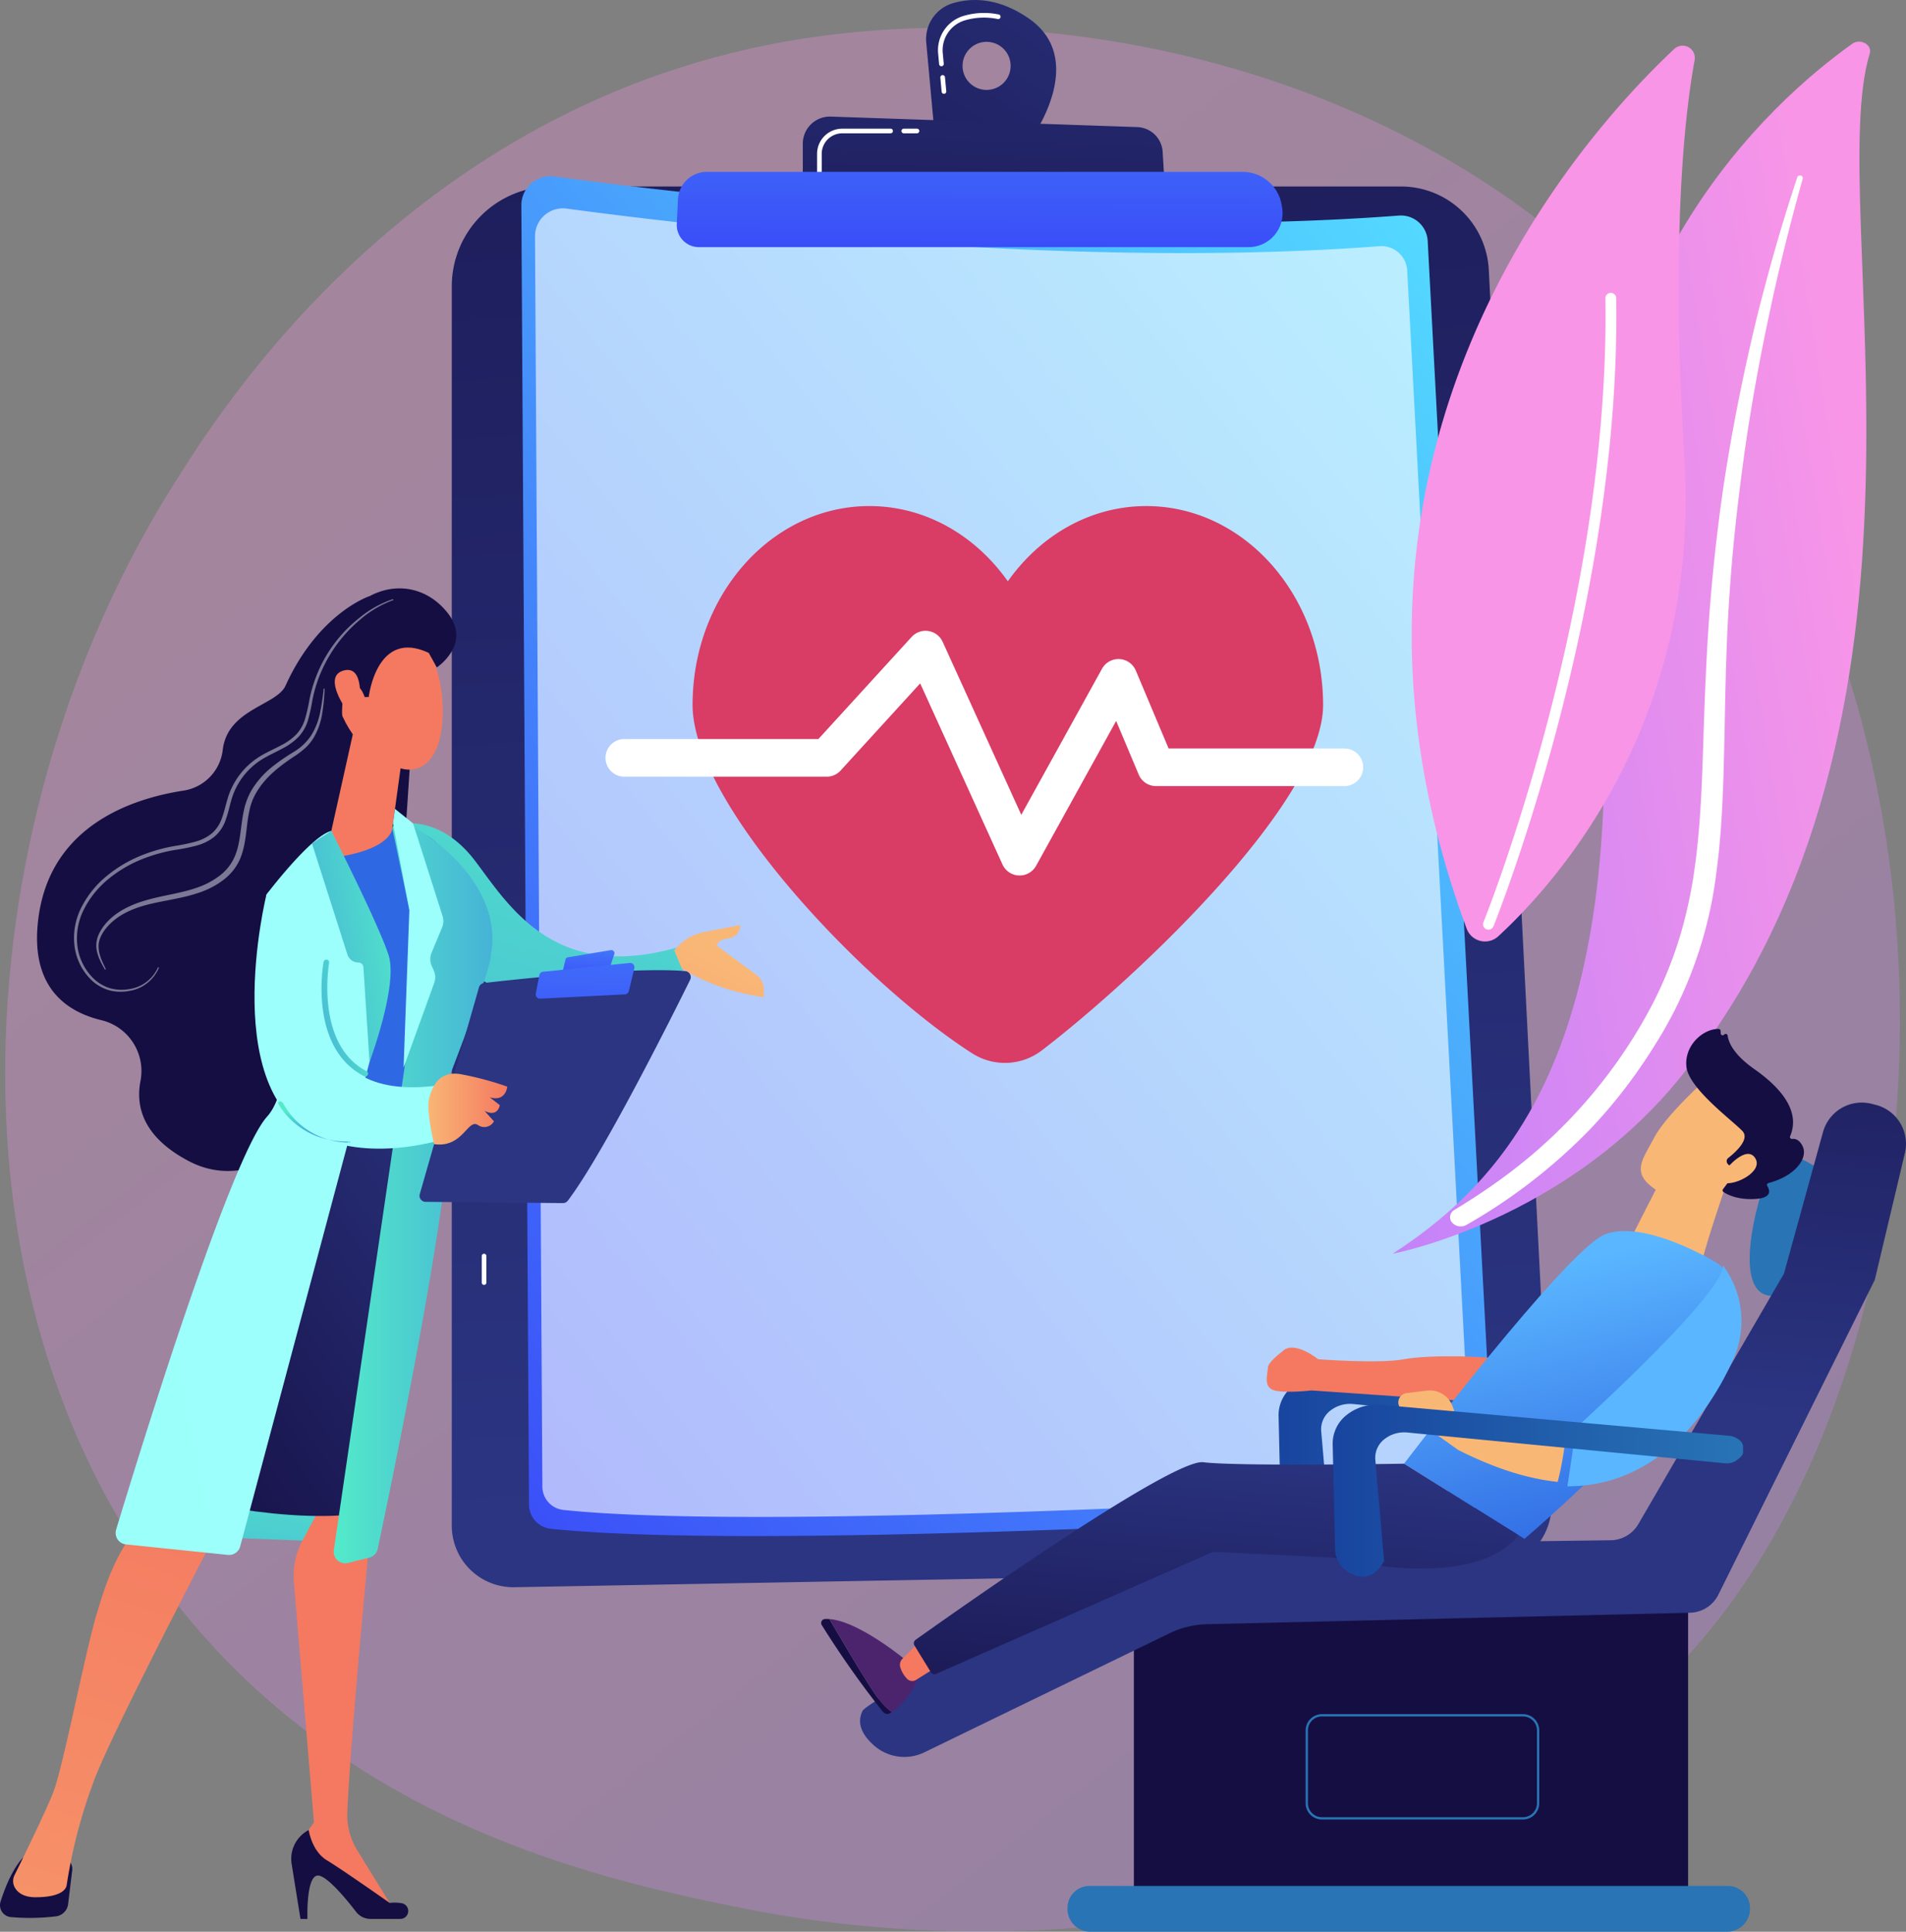 <svg xmlns="http://www.w3.org/2000/svg" xmlns:xlink="http://www.w3.org/1999/xlink" width="523.381" height="530.425" viewBox="0 0 523.381 530.425">
  <rect x="0" y="0" width="523.381" height="530.425" fill="#808080" stroke="none"/>
  <defs>
    <linearGradient id="linear-gradient" x1="1.13" y1="1.295" x2="0.236" y2="0.19" gradientUnits="objectBoundingBox">
      <stop offset="0" stop-color="#b37cff"/>
      <stop offset="1" stop-color="#f895e7"/>
    </linearGradient>
    <linearGradient id="linear-gradient-2" x1="0.5" y1="0.941" x2="0.429" y2="-0.71" gradientUnits="objectBoundingBox">
      <stop offset="0" stop-color="#2b3582"/>
      <stop offset="1" stop-color="#150e42"/>
    </linearGradient>
    <linearGradient id="linear-gradient-3" x1="0.906" y1="0.032" x2="-0.056" y2="1.117" gradientUnits="objectBoundingBox">
      <stop offset="0" stop-color="#53d8ff"/>
      <stop offset="0.206" stop-color="#4db9fd"/>
      <stop offset="1" stop-color="#3840f7"/>
    </linearGradient>
    <linearGradient id="linear-gradient-4" x1="1.519" y1="-0.775" x2="-1.484" y2="2.907" xlink:href="#linear-gradient-2"/>
    <linearGradient id="linear-gradient-5" x1="1.004" y1="-2.464" x2="-0.074" y2="4.125" xlink:href="#linear-gradient-2"/>
    <linearGradient id="linear-gradient-6" x1="0.615" y1="-6.294" x2="0.48" y2="1.719" xlink:href="#linear-gradient-3"/>
    <linearGradient id="linear-gradient-7" x1="-0.376" y1="0.832" x2="0.818" y2="0.418" xlink:href="#linear-gradient"/>
    <linearGradient id="linear-gradient-8" x1="-14.409" y1="-2.036" x2="-11.559" y2="-2.036" xlink:href="#linear-gradient"/>
    <linearGradient id="linear-gradient-9" y1="0.5" x2="1" y2="0.5" gradientUnits="objectBoundingBox">
      <stop offset="0" stop-color="#18459f"/>
      <stop offset="1" stop-color="#2874b5"/>
    </linearGradient>
    <linearGradient id="linear-gradient-10" x1="-88.201" y1="0.5" x2="-87.201" y2="0.5" xlink:href="#linear-gradient-9"/>
    <linearGradient id="linear-gradient-11" x1="-9.778" y1="0.5" x2="-8.778" y2="0.5" xlink:href="#linear-gradient-2"/>
    <linearGradient id="linear-gradient-12" x1="0.509" y1="0.431" x2="0.639" y2="-0.602" xlink:href="#linear-gradient-2"/>
    <linearGradient id="linear-gradient-13" x1="-7.934" y1="0.5" x2="-6.934" y2="0.5" xlink:href="#linear-gradient-9"/>
    <linearGradient id="linear-gradient-14" x1="-23.298" y1="0.5" x2="-22.298" y2="0.5" xlink:href="#linear-gradient-9"/>
    <linearGradient id="linear-gradient-15" x1="-62.373" y1="0.356" x2="-62.604" y2="0.685" gradientUnits="objectBoundingBox">
      <stop offset="0" stop-color="#cb236d"/>
      <stop offset="1" stop-color="#4c246d"/>
    </linearGradient>
    <linearGradient id="linear-gradient-16" x1="-23.41" y1="0.5" x2="-22.41" y2="0.5" gradientUnits="objectBoundingBox">
      <stop offset="0" stop-color="#f9b776"/>
      <stop offset="1" stop-color="#f47960"/>
    </linearGradient>
    <linearGradient id="linear-gradient-17" x1="-51.523" y1="-14.91" x2="-51.301" y2="-15.971" xlink:href="#linear-gradient-16"/>
    <linearGradient id="linear-gradient-18" x1="-37.976" y1="-13.75" x2="-38.917" y2="-12.988" xlink:href="#linear-gradient-16"/>
    <linearGradient id="linear-gradient-19" x1="-42.111" y1="-9.836" x2="-41.165" y2="-8.993" xlink:href="#linear-gradient-2"/>
    <linearGradient id="linear-gradient-20" x1="-149.274" y1="-59.459" x2="-152.898" y2="-56.342" xlink:href="#linear-gradient-16"/>
    <linearGradient id="linear-gradient-21" x1="0.401" y1="0.142" x2="0.661" y2="0.982" gradientUnits="objectBoundingBox">
      <stop offset="0" stop-color="#5ab6ff"/>
      <stop offset="1" stop-color="#2f68e3"/>
    </linearGradient>
    <linearGradient id="linear-gradient-22" x1="-31.32" y1="-3.244" x2="-32.245" y2="-0.695" xlink:href="#linear-gradient-16"/>
    <linearGradient id="linear-gradient-23" x1="0.434" y1="0.14" x2="0.157" y2="-1.838" xlink:href="#linear-gradient-21"/>
    <linearGradient id="linear-gradient-24" x1="-18.716" y1="-23.181" x2="-17.083" y2="-23.181" xlink:href="#linear-gradient-2"/>
    <linearGradient id="linear-gradient-25" x1="-13.601" y1="-25.727" x2="-13.895" y2="-24.852" xlink:href="#linear-gradient-15"/>
    <linearGradient id="linear-gradient-26" x1="-31.865" y1="-50.638" x2="-31.12" y2="-50.638" xlink:href="#linear-gradient-16"/>
    <linearGradient id="linear-gradient-27" x1="-7.23" y1="-1.926" x2="-7.64" y2="-0.174" xlink:href="#linear-gradient-2"/>
    <linearGradient id="linear-gradient-29" x1="1.006" y1="-0.745" x2="-0.478" y2="2.466" gradientUnits="objectBoundingBox">
      <stop offset="0" stop-color="#53eac9"/>
      <stop offset="0.996" stop-color="#45aed8"/>
    </linearGradient>
    <linearGradient id="linear-gradient-30" x1="-6.055" y1="-3.701" x2="-9.58" y2="1.922" xlink:href="#linear-gradient-16"/>
    <linearGradient id="linear-gradient-31" x1="0.806" y1="-0.229" x2="0.069" y2="2.127" xlink:href="#linear-gradient-29"/>
    <linearGradient id="linear-gradient-32" x1="-4.94" y1="-0.358" x2="-4.544" y2="0.293" xlink:href="#linear-gradient-2"/>
    <linearGradient id="linear-gradient-33" x1="-20.011" y1="0.5" x2="-19.011" y2="0.5" xlink:href="#linear-gradient-2"/>
    <linearGradient id="linear-gradient-34" x1="-20.348" y1="1.602" x2="-19.313" y2="-1.187" xlink:href="#linear-gradient-16"/>
    <linearGradient id="linear-gradient-35" x1="-17.728" y1="0.5" x2="-16.728" y2="0.5" xlink:href="#linear-gradient-2"/>
    <linearGradient id="linear-gradient-36" x1="-6.931" y1="1.698" x2="-6.468" y2="-1.193" xlink:href="#linear-gradient-16"/>
    <linearGradient id="linear-gradient-37" x1="2.492" y1="-3.348" x2="1.591" y2="-1.683" xlink:href="#linear-gradient-21"/>
    <linearGradient id="linear-gradient-38" x1="1.166" y1="-0.116" x2="0.032" y2="1.105" xlink:href="#linear-gradient-2"/>
    <linearGradient id="linear-gradient-39" x1="-27.227" y1="1.857" x2="-26.973" y2="0.807" xlink:href="#linear-gradient-16"/>
    <linearGradient id="linear-gradient-40" x1="-18.281" y1="0.509" x2="-16.663" y2="-1.669" xlink:href="#linear-gradient-16"/>
    <linearGradient id="linear-gradient-41" x1="-12.353" y1="-1.109" x2="-11.786" y2="0.457" xlink:href="#linear-gradient-2"/>
    <linearGradient id="linear-gradient-42" x1="-74.612" y1="1.174" x2="-67.876" y2="-5.721" xlink:href="#linear-gradient-16"/>
    <linearGradient id="linear-gradient-43" x1="1.333" y1="0.097" x2="-0.915" y2="1.297" gradientUnits="objectBoundingBox">
      <stop offset="0" stop-color="#9cfffb"/>
      <stop offset="1" stop-color="#9bfffa"/>
    </linearGradient>
    <linearGradient id="linear-gradient-44" x1="0" y1="0.5" x2="1" y2="0.5" xlink:href="#linear-gradient-29"/>
    <linearGradient id="linear-gradient-45" x1="0" y1="0.5" x2="1" y2="0.5" xlink:href="#linear-gradient-43"/>
    <linearGradient id="linear-gradient-46" x1="0.663" y1="-0.11" x2="1.456" y2="-2.569" xlink:href="#linear-gradient-2"/>
    <linearGradient id="linear-gradient-47" x1="0.932" y1="-3.497" x2="0.359" y2="1.805" gradientUnits="objectBoundingBox">
      <stop offset="0" stop-color="#53d8ff"/>
      <stop offset="1" stop-color="#3840f7"/>
    </linearGradient>
    <linearGradient id="linear-gradient-48" x1="1.839" y1="-9.616" x2="0.061" y2="3.801" xlink:href="#linear-gradient-47"/>
    <linearGradient id="linear-gradient-49" x1="0" y1="0.5" x2="1" y2="0.5" xlink:href="#linear-gradient-16"/>
    <linearGradient id="linear-gradient-50" x1="0.541" y1="0.409" x2="0.404" y2="0.747" xlink:href="#linear-gradient-29"/>
    <linearGradient id="linear-gradient-51" x1="0.982" y1="0.241" x2="0.055" y2="0.763" xlink:href="#linear-gradient-29"/>
    <linearGradient id="linear-gradient-52" x1="1.056" y1="0.195" x2="-0.167" y2="0.784" xlink:href="#linear-gradient-29"/>
    <linearGradient id="linear-gradient-53" x1="1.307" y1="0.174" x2="-1.057" y2="0.826" xlink:href="#linear-gradient-43"/>
    <linearGradient id="linear-gradient-54" x1="2.054" y1="-3.459" x2="1.383" y2="-1.82" gradientUnits="objectBoundingBox">
      <stop offset="0" stop-color="#fdf53f"/>
      <stop offset="1" stop-color="#d93c65"/>
    </linearGradient>
  </defs>
  <g id="Grupo_29199" data-name="Grupo 29199" transform="translate(-438.726 -403.155)">
    <path id="Trazado_61433" data-name="Trazado 61433" d="M906.4,893.663c-10.684,11.247-20.793,18.5-28.78,24.232-93.885,67.363-204.975,47.727-228.585,42.932-34.864-7.081-102.256-20.769-150.979-78.066C424.34,796.074,435.819,659.5,493,569.349c10.459-16.49,65.7-108.017,177.991-122.695,67.955-8.883,147.168,9.033,204.532,57.093C995.933,604.629,987.361,808.429,906.4,893.663Z" transform="translate(-6.266 -33.674)" opacity="0.3" fill="url(#linear-gradient)"/>
    <g id="Grupo_29180" data-name="Grupo 29180" transform="translate(562.781 403.155)">
      <path id="Trazado_61434" data-name="Trazado 61434" d="M1110.117,707.718a27.424,27.424,0,0,1,27.424-27.424h233.212a24.161,24.161,0,0,1,24.13,22.932l17.214,338.114a17.817,17.817,0,0,1-17.47,18.72l-267.291,4.858a16.912,16.912,0,0,1-17.219-16.909Z" transform="translate(-1110.117 -629.087)" fill="url(#linear-gradient-2)"/>
      <path id="Trazado_61435" data-name="Trazado 61435" d="M1155.3,2274.726a.639.639,0,0,1-.639-.639v-7.313a.639.639,0,0,1,1.277,0v7.313A.639.639,0,0,1,1155.3,2274.726Z" transform="translate(-1146.432 -1921.906)" fill="#fff"/>
      <g id="Grupo_29179" data-name="Grupo 29179" transform="translate(19.106 48.394)">
        <path id="Trazado_61436" data-name="Trazado 61436" d="M1213.519,673.082a7.966,7.966,0,0,1,9.035-7.945c31.847,4.319,141.362,17.676,231.907,10.725a7.366,7.366,0,0,1,7.933,6.947l18.05,339.622a8.476,8.476,0,0,1-7.964,8.914c-38.082,2.254-194.914,10.966-250.853,5.107a6.716,6.716,0,0,1-6.009-6.646Z" transform="translate(-1213.518 -665.063)" fill="url(#linear-gradient-3)"/>
        <path id="Trazado_61437" data-name="Trazado 61437" d="M1233.82,720.474a7.666,7.666,0,0,1,8.695-7.646c30.648,4.156,136.039,17.01,223.174,10.321a7.089,7.089,0,0,1,7.634,6.686l17.371,326.833a8.158,8.158,0,0,1-7.664,8.579c-36.648,2.169-187.574,10.553-241.407,4.914a6.463,6.463,0,0,1-5.783-6.4Z" transform="translate(-1230.069 -703.945)" fill="#fff" opacity="0.6"/>
      </g>
      <path id="Trazado_61438" data-name="Trazado 61438" d="M1843.235,408.263c-8.424-5.86-15.749-5.744-20.905-4.223a10.285,10.285,0,0,0-7.3,10.813l2.224,24.271,26.461,2.348S1859.756,419.756,1843.235,408.263ZM1831.6,427.844a6.6,6.6,0,1,1,6.6-6.6A6.6,6.6,0,0,1,1831.6,427.844Z" transform="translate(-1684.741 -403.155)" fill="url(#linear-gradient-4)"/>
      <path id="Trazado_61439" data-name="Trazado 61439" d="M1834.324,444.6a.638.638,0,0,1-.635-.581l-.354-3.865a.638.638,0,1,1,1.271-.116l.354,3.865a.638.638,0,0,1-.577.694A.569.569,0,0,1,1834.324,444.6Zm-.694-7.575a.638.638,0,0,1-.635-.581l-.269-2.934a9.817,9.817,0,0,1,6.96-10.3,19.776,19.776,0,0,1,9.671-.4.638.638,0,0,1-.256,1.251,18.535,18.535,0,0,0-9.053.371,8.538,8.538,0,0,0-6.05,8.96l.269,2.934a.638.638,0,0,1-.577.694C1833.669,437.02,1833.649,437.02,1833.63,437.02Z" transform="translate(-1699.173 -418.836)" fill="#fff"/>
      <path id="Trazado_61440" data-name="Trazado 61440" d="M1631.8,596.018v-12.2a7.446,7.446,0,0,1,7.7-7.442l84.134,2.883a7.242,7.242,0,0,1,6.981,6.8l.7,11.725Z" transform="translate(-1535.407 -544.364)" fill="url(#linear-gradient-5)"/>
      <path id="Trazado_61441" data-name="Trazado 61441" d="M1782.8,595.643h-3.618a.639.639,0,1,1,0-1.277h3.618a.639.639,0,0,1,0,1.277Z" transform="translate(-1655.037 -559.035)" fill="#fff"/>
      <path id="Trazado_61442" data-name="Trazado 61442" d="M1653.63,606.858a.638.638,0,0,1-.638-.639v-4.937a6.925,6.925,0,0,1,6.917-6.917h13.3a.639.639,0,0,1,0,1.277h-13.3a5.647,5.647,0,0,0-5.64,5.64v4.937A.638.638,0,0,1,1653.63,606.858Z" transform="translate(-1552.682 -559.035)" fill="#fff"/>
      <path id="Trazado_61443" data-name="Trazado 61443" d="M1444.808,666.071a7.928,7.928,0,0,1,7.919-7.547l147.123,0a10.874,10.874,0,0,1,10.715,9.019l.125.72a9.339,9.339,0,0,1-9.2,10.932h-150.94a6.072,6.072,0,0,1-6.065-6.363Z" transform="translate(-1382.695 -611.334)" fill="url(#linear-gradient-6)"/>
    </g>
    <g id="Grupo_29181" data-name="Grupo 29181" transform="translate(821.142 414.588)">
      <path id="Trazado_61444" data-name="Trazado 61444" d="M2639.379,468.272c.724-2.4-2.594-4.225-4.795-2.659-22.346,15.908-76.675,64.336-69.605,155.368,8.871,114.213-21.033,153.809-56.609,176.874,0,0,47.43-8.92,79.434-48.994C2666.38,650.469,2626.513,510.857,2639.379,468.272Z" transform="translate(-2508.37 -465.03)" fill="url(#linear-gradient-7)"/>
      <path id="Trazado_61445" data-name="Trazado 61445" d="M2690.516,664.774c-3.451,12.436-6.615,24.929-9.244,37.513q-4.057,18.852-6.769,37.9c-1.745,12.7-3.212,25.423-4.053,38.2-.905,12.767-1.175,25.563-1.395,38.413-.3,12.84-.521,25.777-2.274,38.71a114.971,114.971,0,0,1-11.471,37.736c-1.545,2.971-3.16,5.927-4.962,8.769-1.742,2.873-3.631,5.678-5.58,8.451a138.645,138.645,0,0,1-13.1,15.835,152.46,152.46,0,0,1-33.5,25.8,3.187,3.187,0,0,1-3.993-.709,2.258,2.258,0,0,1,.678-3.4l.009-.005c2.966-1.817,5.9-3.661,8.732-5.614,1.434-.957,2.814-1.967,4.216-2.954,1.356-1.033,2.761-2.019,4.078-3.087a138.287,138.287,0,0,0,37.637-45.367,112.1,112.1,0,0,0,7.145-17.675,123.4,123.4,0,0,0,4.074-18.515c1.814-12.546,2.153-25.348,2.562-38.183.428-12.838.96-25.734,2.106-38.581q.829-9.637,2.058-19.235c.388-3.2.848-6.393,1.3-9.586q.733-4.783,1.537-9.555,3.277-19.08,7.911-37.92c3.163-12.538,6.711-24.993,10.812-37.3a.781.781,0,0,1,.953-.442A.676.676,0,0,1,2690.516,664.774Z" transform="translate(-2577.907 -627.188)" fill="#fff" style="mix-blend-mode: soft-light;isolation: isolate"/>
    </g>
    <g id="Grupo_29183" data-name="Grupo 29183" transform="translate(826.368 415.689)">
      <g id="Grupo_29182" data-name="Grupo 29182">
        <path id="Trazado_61446" data-name="Trazado 61446" d="M2551.765,713.488a5.363,5.363,0,0,0,8.663,2.057c15.467-14.227,55.561-58.407,51.121-130.818-3.749-61.148.029-94.662,2.8-109.757a3.363,3.363,0,0,0-5.611-3.056C2582.624,496.411,2503.925,584.036,2551.765,713.488Z" transform="translate(-2536.651 -470.991)" fill="url(#linear-gradient-8)"/>
        <path id="Trazado_61447" data-name="Trazado 61447" d="M2643.394,1012.981a1.489,1.489,0,0,0,2.192-.684c.351-.862,35.074-87.207,33.7-172.465a1.487,1.487,0,1,0-2.974.048c1.362,84.638-33.134,170.439-33.483,171.3A1.487,1.487,0,0,0,2643.394,1012.981Z" transform="translate(-2623.122 -770.487)" fill="#fff" style="mix-blend-mode: soft-light;isolation: isolate"/>
      </g>
    </g>
    <g id="Grupo_29190" data-name="Grupo 29190" transform="translate(664.22 685.689)">
      <path id="Trazado_61448" data-name="Trazado 61448" d="M2342.708,2450.991a13.218,13.218,0,0,1,9.426-2.745l95.451,8.5c1.757.158,3.688,1.453,3.688,3v1.564c0,.858-1.011,1.675-1.741,2.247a4.582,4.582,0,0,1-2.975.75l-87.232-8.456a8.757,8.757,0,0,0-6.4,1.89,6.468,6.468,0,0,0-2.413,5.471l2.418,27.935c-2.739,4.957-6.188,4.833-8.892,3.535a7.628,7.628,0,0,1-4.554-6.578l-.668-29.113A10,10,0,0,1,2342.708,2450.991Z" transform="translate(-2213.218 -2352.855)" fill="url(#linear-gradient-9)"/>
      <path id="Trazado_61449" data-name="Trazado 61449" d="M3058.182,2123.5c-1.693-.576-9.533-6.911-12.71-1.778s-12.5,35.927-.63,36.663S3058.182,2123.5,3058.182,2123.5Z" transform="translate(-2784.018 -2085.086)" fill="url(#linear-gradient-10)"/>
      <rect id="Rectángulo_5824" data-name="Rectángulo 5824" width="152.19" height="88.673" transform="translate(85.865 153.559)" fill="url(#linear-gradient-11)"/>
      <path id="Trazado_61450" data-name="Trazado 61450" d="M1717.589,2208.671c1.323-2.674,55.969-32.665,73.566-42.272a24.678,24.678,0,0,1,11.566-3.021l120.285-1.555a8.961,8.961,0,0,0,7.629-4.455l39.968-68.746,10.725-38.878a11.034,11.034,0,0,1,13.377-7.754l1.115.286a11.033,11.033,0,0,1,7.995,13.237l-8.267,34.81-42.95,86.436a8.957,8.957,0,0,1-7.81,4.969l-132.63,3.146a24.831,24.831,0,0,0-10.261,2.488l-67.348,32.7a12.572,12.572,0,0,1-13.749-1.834C1717.924,2215.715,1715.753,2212.386,1717.589,2208.671Z" transform="translate(-1706.23 -2021.425)" fill="url(#linear-gradient-12)"/>
      <path id="Trazado_61451" data-name="Trazado 61451" d="M2025.105,3211.933a6.294,6.294,0,0,0,6.08,6.4h175.252a6.291,6.291,0,0,0,6.076-6.4v-.04a6.063,6.063,0,0,0-6.076-6.139H2031.185a6.067,6.067,0,0,0-6.08,6.139Z" transform="translate(-1957.478 -2970.44)" fill="url(#linear-gradient-13)"/>
      <path id="Trazado_61452" data-name="Trazado 61452" d="M2438.749,2979.417h-55.207a4.475,4.475,0,0,1-4.469-4.47v-19.989a4.475,4.475,0,0,1,4.469-4.47h55.207a4.475,4.475,0,0,1,4.469,4.47v19.989A4.475,4.475,0,0,1,2438.749,2979.417Zm-55.207-28.3a3.845,3.845,0,0,0-3.84,3.841v19.989a3.845,3.845,0,0,0,3.84,3.841h55.207a3.845,3.845,0,0,0,3.841-3.841v-19.989a3.845,3.845,0,0,0-3.841-3.841Z" transform="translate(-2246.041 -2762.341)" fill="url(#linear-gradient-14)"/>
      <g id="Grupo_29184" data-name="Grupo 29184" transform="translate(210.512 79.745)">
        <path id="Trazado_61453" data-name="Trazado 61453" d="M2799.182,2390.661a.773.773,0,0,0,.094-.005c12.318-1.469,24.125-24.719,24.621-25.709a.782.782,0,0,0-1.4-.7c-.118.235-11.923,23.487-23.409,24.857a.782.782,0,0,0,.091,1.558Z" transform="translate(-2798.401 -2363.815)" fill="url(#linear-gradient-15)"/>
      </g>
      <g id="Grupo_29189" data-name="Grupo 29189">
        <path id="Trazado_61454" data-name="Trazado 61454" d="M2384.086,2408.98c-1.823-.853-18.247-1.3-25.153,0s-23.588,0-23.588,0-6.777-5.473-9.9-2.084c0,0-3.91,2.867-3.91,4.431s-1.434,5.41,1.824,6.224,10.166,0,10.166,0l43.92,3.03Z" transform="translate(-2198.875 -2318.287)" fill="url(#linear-gradient-16)"/>
        <g id="Grupo_29188" data-name="Grupo 29188">
          <g id="Grupo_29186" data-name="Grupo 29186" transform="translate(158.488)">
            <path id="Trazado_61455" data-name="Trazado 61455" d="M2888.283,2153.6s-6.269,18.014-7.169,23.78a1.92,1.92,0,0,1-1.735,1.617c-3.078.278-9.972-.126-16.183-7.715a4,4,0,0,1-.452-4.341l8.342-16.363Z" transform="translate(-2798.472 -2110.234)" fill="url(#linear-gradient-17)"/>
            <g id="Grupo_29185" data-name="Grupo 29185" transform="translate(66.574)">
              <path id="Trazado_61456" data-name="Trazado 61456" d="M2894.775,2008.455s-10.715,9.608-13.948,15.745-6.46,9.6.241,14.2,14.5,3.781,20.69-.971c0,0,9.631-7.283,10.275-11.777S2894.775,2008.455,2894.775,2008.455Z" transform="translate(-2877.142 -1994.371)" fill="url(#linear-gradient-18)"/>
              <path id="Trazado_61457" data-name="Trazado 61457" d="M2956.382,1969.643l-.331-.373a1.1,1.1,0,0,1,.14-1.6c1.935-1.514,6.017-5.145,3.917-7.389-2.708-2.892-14.677-11.626-15.381-17.614-.677-5.755,4.408-10.456,8.81-10.441a.552.552,0,0,1,.559.515l.041.714a.544.544,0,0,0,.956.324h0a.542.542,0,0,1,.949.28c.234,1.8,1.558,5.156,7.345,9.215,8.225,5.77,12.5,12.123,9.807,18.4a.545.545,0,0,0,.579.759c.848-.1,2,.2,2.869,2.038,1.518,3.2-1.955,8.123-9.389,10.074a.54.54,0,0,0-.339.8c.688,1.087,1.455,3.275-3.259,3.566-4.876.3-7.722-1.209-8.764-1.911a.542.542,0,0,1-.127-.778l3.7-4.906a.544.544,0,0,0-.208-.823Z" transform="translate(-2932.189 -1932.231)" fill="url(#linear-gradient-19)"/>
              <path id="Trazado_61458" data-name="Trazado 61458" d="M3001.111,2122.068s5.5-6.752,7.953-3.031-5.713,7.772-8.607,6.794Z" transform="translate(-2977.671 -2083.608)" fill="url(#linear-gradient-20)"/>
            </g>
            <path id="Trazado_61459" data-name="Trazado 61459" d="M2610.2,2240.679s-19.274-11.489-29.8-7.181-55.06,62.921-55.06,62.921l33.06,20.643S2633.814,2253.082,2610.2,2240.679Z" transform="translate(-2523.77 -2177.044)" fill="url(#linear-gradient-21)"/>
            <path id="Trazado_61460" data-name="Trazado 61460" d="M2516.922,2472.076a2.551,2.551,0,0,1,2.164-1.9l5.609-.685a6.633,6.633,0,0,1,7,4.2,19.2,19.2,0,0,1,1.255,5.916s16.191,4.715,30.047-1.173a78.223,78.223,0,0,1-2.4,16.113c-7.939-.82-17.011-3.543-27.376-8.794l-15.318-10.968A2.551,2.551,0,0,1,2516.922,2472.076Z" transform="translate(-2516.843 -2370.178)" fill="url(#linear-gradient-22)"/>
            <path id="Trazado_61461" data-name="Trazado 61461" d="M2810.753,2283.22a25.679,25.679,0,0,1,2.617,26.439c-6.905,15.088-21.214,34.312-45.285,34.292l2.4-16.113S2811.592,2290.68,2810.753,2283.22Z" transform="translate(-2721.662 -2218.366)" fill="url(#linear-gradient-23)"/>
          </g>
          <g id="Grupo_29187" data-name="Grupo 29187" transform="translate(0 162.016)">
            <path id="Trazado_61462" data-name="Trazado 61462" d="M1661.37,2809.092c2.734,4.7,7.521,12.822,11.519,19.069,2.4,3.756,4.235,5.6,5.569,6.469-.138.094-.269.18-.392.259a1.532,1.532,0,0,1-2.022-.358,260.221,260.221,0,0,1-16.771-23.781,1.091,1.091,0,0,1,.829-1.67A8.971,8.971,0,0,1,1661.37,2809.092Z" transform="translate(-1659.106 -2809.063)" fill="url(#linear-gradient-24)"/>
            <path id="Trazado_61463" data-name="Trazado 61463" d="M1682.879,2828.291c-4-6.247-8.785-14.371-11.519-19.07,8.406.6,21.733,11.882,21.733,11.882l2.747,3.9a20.017,20.017,0,0,1-7.392,9.753C1687.114,2833.892,1685.282,2832.046,1682.879,2828.291Z" transform="translate(-1669.096 -2809.192)" fill="url(#linear-gradient-25)"/>
            <path id="Trazado_61464" data-name="Trazado 61464" d="M1788.1,2841.807l-7.486,4.721a2.018,2.018,0,0,1-2.544-.316,7.855,7.855,0,0,1-1.82-3.1,2.387,2.387,0,0,1,.577-2.369l6.148-6.214Z" transform="translate(-1754.518 -2829.82)" fill="url(#linear-gradient-26)"/>
          </g>
          <path id="Trazado_61465" data-name="Trazado 61465" d="M1797.255,2624.792c8.156-5.817,70.242-49.857,79.006-48.762,9.383,1.173,55.127.4,55.127.4l31.318,19.555s-8.368,15.621-50.925,6.238L1879,2600.606l-76.094,33.53a1.162,1.162,0,0,1-1.459-.455l-4.506-7.335A1.161,1.161,0,0,1,1797.255,2624.792Z" transform="translate(-1771.33 -2457.056)" fill="url(#linear-gradient-27)"/>
        </g>
      </g>
      <path id="Trazado_61466" data-name="Trazado 61466" d="M2423.116,2493.311a13.217,13.217,0,0,1,9.427-2.745l95.569,8.5c1.757.158,3.806,1.453,3.806,3v1.564c0,.858-1.13,1.674-1.859,2.247a4.751,4.751,0,0,1-3.034.75l-87.261-8.456a8.789,8.789,0,0,0-6.419,1.89,6.475,6.475,0,0,0-2.421,5.471l2.415,27.935c-2.739,4.956-6.19,4.833-8.894,3.535a7.63,7.63,0,0,1-4.554-6.578l-.668-29.113A10,10,0,0,1,2423.116,2493.311Z" transform="translate(-2278.77 -2387.356)" fill="url(#linear-gradient-9)"/>
    </g>
    <g id="Grupo_29197" data-name="Grupo 29197" transform="translate(438.726 564.712)">
      <g id="Grupo_29191" data-name="Grupo 29191" transform="translate(110.82 64.509)">
        <path id="Trazado_61467" data-name="Trazado 61467" d="M1121.712,1658.694l-6.92,1.688c-8.433,2.54-15.557,3.188-21.649,2.544-19.02-2.013-27.948-16.665-35.018-25.984-9.333-12.3-19.638-10.177-19.638-10.177l6.307,27.146c14.112,22.486,34.3,23.556,47.866,20.986a57.914,57.914,0,0,0,14.595-4.746C1123.14,1665.525,1121.712,1658.694,1121.712,1658.694Z" transform="translate(-1038.488 -1626.624)" fill="url(#linear-gradient-29)"/>
        <path id="Trazado_61468" data-name="Trazado 61468" d="M1465.341,1795.222a4.626,4.626,0,0,0-1.873-3.545l-11.032-8.158s.225-1.629,3.293-1.977,3.228-3.642,3.228-3.642-4.262.748-10.558,2.054a13.5,13.5,0,0,0-7.608,4.914l2.087,5a58.245,58.245,0,0,0,22.555,7.8Z" transform="translate(-1366.457 -1749.948)" fill="url(#linear-gradient-30)"/>
      </g>
      <path id="Trazado_61469" data-name="Trazado 61469" d="M682.985,2586.992l54.77,2.117v-20.021l-46.25-4.235Z" transform="translate(-637.853 -2326.985)" fill="url(#linear-gradient-31)"/>
      <path id="Trazado_61470" data-name="Trazado 61470" d="M584.958,1289.31s-13.923,4.641-22.943,24.532c-2.466,5.439-15.857,6.4-17.239,17.56a12.8,12.8,0,0,1-10.713,11.252c-14.289,2.19-36.309,9.609-39.832,34.418-2.689,18.936,6.964,26.116,17.095,28.6a14.35,14.35,0,0,1,10.881,16.575c-1.444,7.205.709,15.535,13.191,22.121,27.973,14.76,55.908-34.968,55.908-34.968l5.725-86.829Z" transform="translate(-483.604 -1287.128)" fill="url(#linear-gradient-32)"/>
      <path id="Trazado_61471" data-name="Trazado 61471" d="M458.557,3166.888l-1.129,9.284a3.836,3.836,0,0,1-3.364,3.355,59.406,59.406,0,0,1-12.425.194,3.284,3.284,0,0,1-2.758-4.259c1.139-3.584,3.223-8.964,6.228-12.13h10.3A3.173,3.173,0,0,1,458.557,3166.888Z" transform="translate(-438.726 -2814.879)" fill="url(#linear-gradient-33)"/>
      <path id="Trazado_61472" data-name="Trazado 61472" d="M894.931,2593.98l1.739,10.225s-5.821,58.965-6.857,82.55a18.479,18.479,0,0,0,2.735,10.5L902.67,2713.7l-25.725-15.18-.512-3.139,4.211-5.79-5.516-66.055a20.265,20.265,0,0,1,2.306-11.209l5.321-10Z" transform="translate(-794.435 -2350.729)" fill="url(#linear-gradient-34)"/>
      <path id="Trazado_61473" data-name="Trazado 61473" d="M901.5,3147.09h-8.21a4.944,4.944,0,0,1-3.923-1.923c-2.559-3.326-7.862-9.813-10.4-9.983-3.413-.228-2.976,11.906-2.976,11.906h-1.913l-2.423-15.078a8.926,8.926,0,0,1,4.684-9.33h0s.78,5.77,5.011,8.323,17.216,11.692,17.216,11.692a11.716,11.716,0,0,1,3.337.089A2.171,2.171,0,0,1,901.5,3147.09Z" transform="translate(-791.568 -2781.74)" fill="url(#linear-gradient-35)"/>
      <path id="Trazado_61474" data-name="Trazado 61474" d="M519.9,2601.515s-34.1,64.689-39.524,79.459a141.9,141.9,0,0,0-7.393,28.258c-.114,1.823-2.381,3.571-8.632,3.571-3.226,0-4.806-1.293-5.579-2.544a3.645,3.645,0,0,1-.138-3.53c1.973-3.992,8.233-16.751,10.551-22.537,2.768-6.909,8.723-38.219,11.988-49.1s6.957-22.695,21.178-33.572C502.351,2601.515,512.114,2591.954,519.9,2601.515Z" transform="translate(-454.638 -2353.407)" fill="url(#linear-gradient-36)"/>
      <path id="Trazado_61475" data-name="Trazado 61475" d="M849,1709.781c8.8-37.276-13.488-58.359-13.488-58.359,9-8.642,22.745-14.269,31.466-17.2a15.009,15.009,0,0,1,14.9,3.127c7.005,6.392,16.749,17.169,14.857,26.295-1.7,8.2-17.184,49.112-17.184,49.112S865.24,1719.534,849,1709.781Z" transform="translate(-762.198 -1567.67)" fill="url(#linear-gradient-37)"/>
      <path id="Trazado_61476" data-name="Trazado 61476" d="M711.761,2065.063c3.58-10.785,19.5-18.454,19.5-18.454,16.238,9.753,30.556,2.977,30.556,2.977s3.211,12.273.995,23.679-16.121,84.709-16.121,84.709c-21.909,4.439-55.6-4.466-55.6-4.466C705.046,2128.732,708.181,2075.848,711.761,2065.063Z" transform="translate(-644.461 -1904.498)" fill="url(#linear-gradient-38)"/>
      <path id="Trazado_61477" data-name="Trazado 61477" d="M931.727,1477.651l-7.152,32.125c-.685,2.83,1.9,2.366,4.756,1.827,4.685-.883,10.724-2.7,12.742-6.348a3.463,3.463,0,0,0,.366-1.21l3.073-22.277a4,4,0,0,0-2.343-4.206l-5.929-2.629A4,4,0,0,0,931.727,1477.651Z" transform="translate(-834.712 -1438.171)" fill="url(#linear-gradient-39)"/>
      <g id="Grupo_29192" data-name="Grupo 29192" transform="translate(83.958 0)">
        <path id="Trazado_61478" data-name="Trazado 61478" d="M963.081,1342.147s6.036,6.936,5.83,20.461-6.554,16.712-11.747,15.034-12.4-5.334-16.6-16.193S955.054,1333.5,963.081,1342.147Z" transform="translate(-931.301 -1328.277)" fill="url(#linear-gradient-40)"/>
        <path id="Trazado_61479" data-name="Trazado 61479" d="M910.406,1307.328s2.13-18.894,16.484-12.106l2.208,3.987s9.6-6.358,3.091-14.817-18.277-9.861-27.594-.079-13.731,17.223-10.359,25.734,8.949,3.46,8.949,3.46-.778-6.8,1.926-8.909,4.177,2.754,4.177,2.754Z" transform="translate(-893.11 -1277.501)" fill="url(#linear-gradient-41)"/>
        <path id="Trazado_61480" data-name="Trazado 61480" d="M943.082,1407.152s1.152-9.706-4.334-8.3-.6,9.194,1.459,11.948Z" transform="translate(-928.263 -1376.316)" fill="url(#linear-gradient-42)"/>
      </g>
      <path id="Trazado_61481" data-name="Trazado 61481" d="M636.34,1293.736a28.91,28.91,0,0,0-9.073,5.329,38.895,38.895,0,0,0-11.835,17.169,38.3,38.3,0,0,0-1.338,5.094,49.352,49.352,0,0,1-1.157,5.245,11.54,11.54,0,0,1-2.684,4.777,17.287,17.287,0,0,1-4.425,3.18c-1.582.851-3.2,1.589-4.717,2.451a19.354,19.354,0,0,0-9.333,11.941c-.479,1.683-.844,3.439-1.478,5.162a10.445,10.445,0,0,1-3.085,4.621,13.335,13.335,0,0,1-4.947,2.455A50.055,50.055,0,0,1,577,1362.25a43.65,43.65,0,0,0-10.124,2.818,34.99,34.99,0,0,0-8.958,5.411,25.635,25.635,0,0,0-6.508,8.106,17.507,17.507,0,0,0-1.835,10.089,15.087,15.087,0,0,0,4.562,9.1,11.275,11.275,0,0,0,4.444,2.557,11.826,11.826,0,0,0,5.155.239,10.208,10.208,0,0,0,7.981-6.026l.259.1a10.589,10.589,0,0,1-8.153,6.412,12.359,12.359,0,0,1-5.4-.145,11.925,11.925,0,0,1-4.759-2.61,15.718,15.718,0,0,1-4.873-9.521,18.341,18.341,0,0,1,1.842-10.577,26.519,26.519,0,0,1,6.676-8.44,35.941,35.941,0,0,1,9.17-5.629,44.727,44.727,0,0,1,10.332-2.956,49.19,49.19,0,0,0,5.147-1.1,12.218,12.218,0,0,0,4.514-2.265,9.594,9.594,0,0,0,2.761-4.133c.607-1.61.983-3.339,1.487-5.067a20.395,20.395,0,0,1,9.91-12.5c1.577-.879,3.2-1.606,4.753-2.427a16.391,16.391,0,0,0,4.214-2.973,10.64,10.64,0,0,0,2.509-4.408,48.733,48.733,0,0,0,1.171-5.145,39.17,39.17,0,0,1,1.4-5.191,37.749,37.749,0,0,1,12.276-17.3,29.272,29.272,0,0,1,9.306-5.206Z" transform="translate(-528.322 -1290.521)" fill="#fff" opacity="0.44"/>
      <path id="Trazado_61482" data-name="Trazado 61482" d="M644.481,1426.514a51.251,51.251,0,0,1-.671,6.861,19.12,19.12,0,0,1-2.314,6.577,13.163,13.163,0,0,1-2.235,2.76,23.34,23.34,0,0,1-2.763,2.164,54.354,54.354,0,0,0-5.484,4.012c-3.392,2.907-6.241,6.548-7.134,10.9-1.02,4.309-.742,9.077-2.658,13.581a14.6,14.6,0,0,1-4.473,5.612,23,23,0,0,1-6.226,3.361c-4.434,1.6-9.031,2.164-13.437,3.168-4.367.991-8.74,2.658-11.831,5.893-1.5,1.594-2.818,3.569-2.844,5.77s1.005,4.334,2.012,6.363l-.243.131c-1.128-1.966-2.318-4.061-2.4-6.491a7.452,7.452,0,0,1,.806-3.473,13.479,13.479,0,0,1,1.981-2.932c3.2-3.549,7.761-5.392,12.209-6.533,4.473-1.181,9.045-1.718,13.226-3.3a21.486,21.486,0,0,0,5.782-3.181,13.056,13.056,0,0,0,3.959-5.04c1.776-3.993,1.59-8.694,2.682-13.272a18.286,18.286,0,0,1,2.906-6.471,24.92,24.92,0,0,1,4.848-5.088,55.434,55.434,0,0,1,5.7-3.942,15.008,15.008,0,0,0,4.835-4.491,18.345,18.345,0,0,0,2.483-6.2,62.15,62.15,0,0,0,1.013-6.757Z" transform="translate(-555.343 -1398.963)" fill="#fff" opacity="0.44"/>
      <path id="Trazado_61483" data-name="Trazado 61483" d="M683.263,1667.624l-13.449-29.7c-5.735,1.471-17.812,17.485-17.812,17.485s11.652,48.168.15,61c-10.21,11.392-35.8,94.781-41.424,113.374a3.16,3.16,0,0,0,2.7,4.06l27.989,2.881a3.159,3.159,0,0,0,3.375-2.327l39.9-149.445A25.846,25.846,0,0,0,683.263,1667.624Z" transform="translate(-578.836 -1571.326)" fill="url(#linear-gradient-43)"/>
      <path id="Trazado_61484" data-name="Trazado 61484" d="M977.778,1661.886s4.729-16.307-16.714-32.024c0,0-9.25-7.042-10.342-2.524l7.635,36.566-23.7,161.646a3.159,3.159,0,0,0,3.892,3.523l5.834-1.458a3.161,3.161,0,0,0,2.325-2.41c3.317-15.607,25.356-120.68,18.891-127.6C965.6,1697.6,978.305,1665.123,977.778,1661.886Z" transform="translate(-842.995 -1561.464)" fill="url(#linear-gradient-44)"/>
      <path id="Trazado_61485" data-name="Trazado 61485" d="M820.225,1732.553s-14.016,56.533,15.886,67.28,68.214-16.82,68.214-16.82,6.541-3.27,10.279-2.336,3.271-13.082-3.738-16.82S895.915,1776,895.915,1776s-65.708,32.736-59.719-23.579C836.2,1752.425,844.988,1733.488,820.225,1732.553Z" transform="translate(-747.059 -1648.471)" fill="url(#linear-gradient-45)"/>
      <g id="Grupo_29193" data-name="Grupo 29193" transform="translate(115.209 99.321)">
        <path id="Trazado_61486" data-name="Trazado 61486" d="M1062.3,1906.367l16.257-56.773a1.655,1.655,0,0,1,1.4-1.192c2.946-.344,11.48-1.308,21.335-2.142,11.87-1,25.654-1.818,33.892-1.125a1.661,1.661,0,0,1,1.358,2.39c-4.684,9.477-23.952,48.026-33.6,60.654a1.666,1.666,0,0,1-1.34.658l-37.719-.351A1.661,1.661,0,0,1,1062.3,1906.367Z" transform="translate(-1062.238 -1839.362)" fill="url(#linear-gradient-46)"/>
        <path id="Trazado_61487" data-name="Trazado 61487" d="M1276.436,1817.006l11.786-1.964a.846.846,0,0,1,.943,1.1l-1.167,3.536a.846.846,0,0,1-.692.573l-11.342,1.515a.846.846,0,0,1-.936-1.031l.722-3.087A.846.846,0,0,1,1276.436,1817.006Z" transform="translate(-1235.692 -1815.03)" fill="url(#linear-gradient-47)"/>
        <path id="Trazado_61488" data-name="Trazado 61488" d="M1234.885,1842.568l.971-5.058a1.169,1.169,0,0,1,1.03-.943l23.806-2.416a1.17,1.17,0,0,1,1.255,1.437l-1.514,6.3a1.169,1.169,0,0,1-1.078.895l-23.264,1.171A1.169,1.169,0,0,1,1234.885,1842.568Z" transform="translate(-1202.967 -1830.613)" fill="url(#linear-gradient-48)"/>
        <path id="Trazado_61489" data-name="Trazado 61489" d="M1076.929,2018.027s-2.265-9.312-1.351-12.616,2.683-7.552,8.583-6.607a86.3,86.3,0,0,1,12.859,3.429s-.352,4.3-4.835,2.915l2.781,2.151s-.4,3.446-4.185,1.6l2.586,2.853a3.014,3.014,0,0,1-4.413,1.015C1086.167,2010.957,1084.831,2019.149,1076.929,2018.027Z" transform="translate(-1072.936 -1964.739)" fill="url(#linear-gradient-49)"/>
      </g>
      <g id="Grupo_29196" data-name="Grupo 29196" transform="translate(76.347 101.923)">
        <g id="Grupo_29194" data-name="Grupo 29194" transform="translate(0 38.964)">
          <path id="Trazado_61490" data-name="Trazado 61490" d="M870.9,2050.981h-.036c-13.613,0-18.82-10.3-18.871-10.411-.182-.384-.019-.358.365-.541s.842.223,1.026.606a20.752,20.752,0,0,0,17.551,10.624c.425.02.754-.529.734-.1S871.308,2050.981,870.9,2050.981Z" transform="translate(-851.917 -2039.985)" fill="url(#linear-gradient-50)"/>
        </g>
        <g id="Grupo_29195" data-name="Grupo 29195" transform="translate(11.946)">
          <path id="Trazado_61491" data-name="Trazado 61491" d="M928.57,1861.209a.764.764,0,0,1-.355-.087c-15.139-7.894-11.245-30.425-11.072-31.381a.77.77,0,0,1,1.515.275c-.04.223-3.862,22.373,10.269,29.741a.77.77,0,0,1-.357,1.453Z" transform="translate(-916.568 -1829.108)" fill="url(#linear-gradient-51)"/>
        </g>
      </g>
      <path id="Trazado_61492" data-name="Trazado 61492" d="M923.382,1672.133c-2.6-8.278-15.75-34.21-15.75-34.21l-5.32,3.423,9.738,30.513a3.159,3.159,0,0,0,3.009,2.2,1.386,1.386,0,0,1,1.383,1.3l1.686,26S925.978,1680.411,923.382,1672.133Z" transform="translate(-816.653 -1571.326)" fill="url(#linear-gradient-52)"/>
      <path id="Trazado_61493" data-name="Trazado 61493" d="M1036.228,1637.813a4.594,4.594,0,0,0,.135-3.157l-8.1-25.434-4.968-3.969-.547,3.969,4.5,23.765-1.59,43.313,8.412-23.261a4.593,4.593,0,0,0-.147-3.485l-.511-1.111a4.592,4.592,0,0,1-.07-3.686Z" transform="translate(-914.838 -1544.692)" fill="url(#linear-gradient-53)"/>
    </g>
    <g id="Grupo_29198" data-name="Grupo 29198" transform="translate(604.992 542.115)">
      <path id="Trazado_61494" data-name="Trazado 61494" d="M1592.575,1155.206c-15.4,0-29.118,8.077-38.013,20.66-8.9-12.583-22.611-20.66-38.013-20.66-26.816,0-48.555,24.456-48.555,54.624,0,26.918,46.54,76.246,76.764,95.638a16.684,16.684,0,0,0,19.158-.814c26-19.927,77.213-68.275,77.213-94.824C1641.13,1179.662,1619.391,1155.206,1592.575,1155.206Z" transform="translate(-1444.079 -1155.206)" fill="url(#linear-gradient-54)"/>
      <path id="Trazado_61495" data-name="Trazado 61495" d="M1452.277,1407.724q-.1,0-.2,0a5.169,5.169,0,0,1-4.5-3.026l-22.6-49.726-21.854,23.937a5.168,5.168,0,0,1-3.817,1.683h-55.565a5.169,5.169,0,0,1,0-10.338h53.285l25.6-28.037a5.169,5.169,0,0,1,8.523,1.347l21.588,47.5,22.163-40.1a5.169,5.169,0,0,1,9.288.494l9.006,21.389h48.256a5.169,5.169,0,0,1,0,10.338H1489.75a5.169,5.169,0,0,1-4.764-3.163l-6.2-14.733-21.983,39.779A5.168,5.168,0,0,1,1452.277,1407.724Z" transform="translate(-1338.563 -1306.287)" fill="#fff"/>
    </g>
  </g>
</svg>
